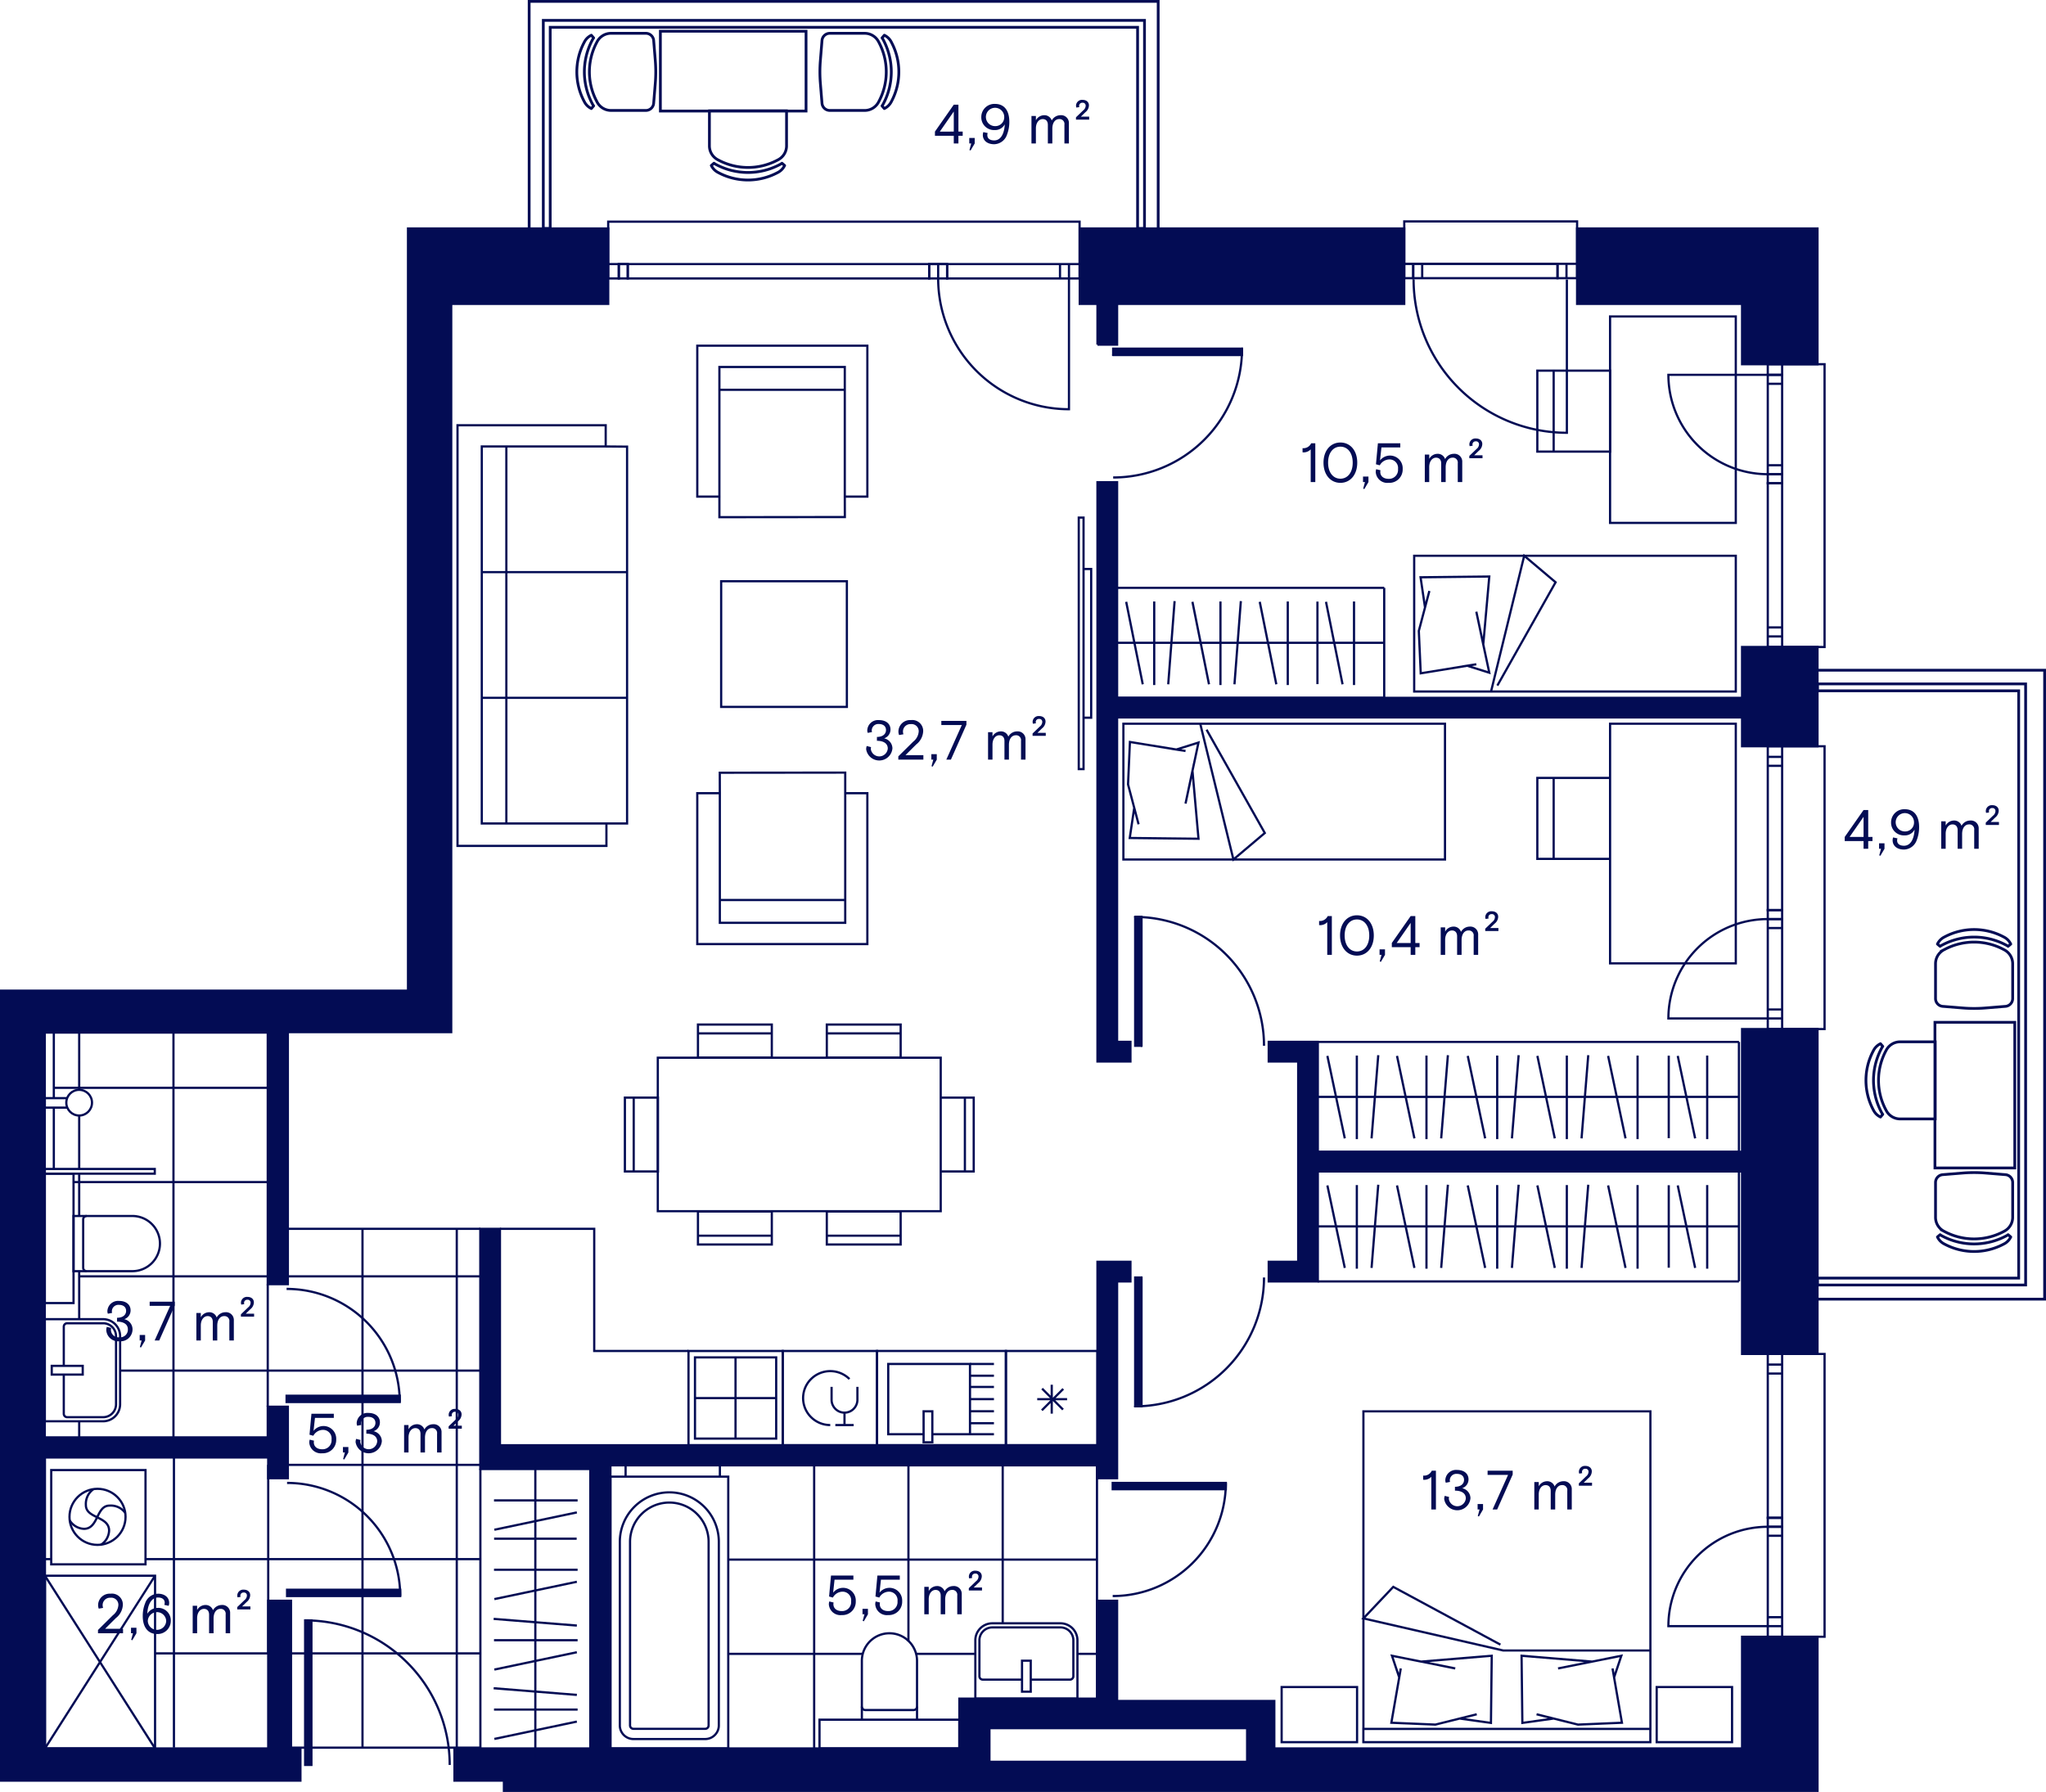 <svg xmlns="http://www.w3.org/2000/svg" viewBox="0 0 369.106 323.329"><g data-name="Layer 2"><g data-name="63"><path fill="#030c54" stroke="#030c54" stroke-miterlimit="10" stroke-width=".4" d="M197.985 62.186h3.544V54.83h51.8V41.224H194.79V54.83h3.197v7.356zM284.513 41.224V54.83h29.764v10.888h13.606V41.224h-43.37zM314.277 125.91H201.53V87.002h-3.545v104.524h5.953v-3.543h-2.41v-58.532h112.75v5.2h13.605v-17.91h-13.606v9.167zM314.277 207.827H237.74v-19.843h-8.857v3.543h5.315v36.142h-5.315v3.542h8.858V211.37h76.537v32.93h13.606v-58.625h-13.606v22.152zM314.277 315.476H229.89v-8.56h-28.36V288.83h-3.63v17.66h-24.827v8.986H110.12v-51.08h87.78v2.324h3.63v-35.508h2.408v-3.543h-5.953v33.097H90.192V221.72h-3.544v43.3h19.843v50.456H81.988v5.81h8.92v1.843h236.976v-27.805h-13.606zm-89.292 2.41h-46.488v-6.067h46.488zM52.497 288.83h-4.11v26.646H8.107V262.98h40.28v3.74h3.543v-12.898h-3.628v5.53H8.078v-73.038h40.224v45.398h3.628V186.23h29.472V54.83h28.324V41.224h-36.12v137.523H.2v142.54h53.998v-5.81h-1.7V288.83z"/><path fill="none" stroke="#030c54" stroke-linecap="round" stroke-linejoin="round" stroke-width=".4" d="M224.064 64.043H200.82"/><path fill="none" stroke="#030c54" stroke-linecap="round" stroke-linejoin="round" stroke-width=".4" d="M224.064 62.91v1.133" data-name="LINE"/><path d="M224.064 62.91a23.244 23.244 0 0 1-23.244 23.243" fill="none" stroke="#030c54" stroke-linejoin="round" stroke-width=".4"/><path fill="#030c54" stroke="#030c54" stroke-miterlimit="10" stroke-width=".4" d="M200.82 64.043V62.91h23.244v1.133z"/><path fill="none" stroke="#030c54" stroke-linecap="round" stroke-linejoin="round" stroke-width=".4" d="M205.922 165.45v23.243M204.788 165.45h1.134" data-name="LINE"/><path d="M204.788 165.45a23.244 23.244 0 0 1 23.244 23.243" fill="none" stroke="#030c54" stroke-linejoin="round" stroke-width=".4" data-name="ARC"/><path fill="#030c54" stroke="#030c54" stroke-miterlimit="10" stroke-width=".4" d="M205.923 188.692h-1.134v-23.244h1.133z"/><path fill="none" stroke="#030c54" stroke-linecap="round" stroke-linejoin="round" stroke-width=".4" d="M205.922 253.748v-23.244M204.788 253.748h1.134" data-name="LINE"/><path d="M204.788 253.748a23.244 23.244 0 0 0 23.244-23.244" fill="none" stroke="#030c54" stroke-linejoin="round" stroke-width=".4" data-name="ARC"/><path fill="#030c54" stroke="#030c54" stroke-miterlimit="10" stroke-width=".4" d="M205.923 253.748h-1.134v-23.244h1.133z"/><path d="M51.703 232.563a20.41 20.41 0 0 1 20.41 20.41" fill="none" stroke="#030c54" stroke-miterlimit="10" stroke-width=".4"/><path fill="#030c54" stroke="#030c54" stroke-miterlimit="10" stroke-width=".4" d="M72.113 251.838v1.134h-20.41v-1.134z"/><path d="M51.788 267.57a20.41 20.41 0 0 1 20.41 20.41" fill="none" stroke="#030c54" stroke-miterlimit="10" stroke-width=".4"/><path fill="#030c54" stroke="#030c54" stroke-miterlimit="10" stroke-width=".4" d="M72.198 286.845v1.134h-20.41v-1.135z"/><path d="M200.734 287.98a20.41 20.41 0 0 0 20.41-20.41" fill="none" stroke="#030c54" stroke-miterlimit="10" stroke-width=".4"/><path fill="#030c54" stroke="#030c54" stroke-miterlimit="10" stroke-width=".4" d="M200.735 268.704v-1.134h20.41v1.134zM56.182 318.452h-1.134v-26.08h1.134z"/><path d="M81.128 318.453a26.08 26.08 0 0 0-26.08-26.08M169.248 50.24a23.598 23.598 0 0 0 23.598 23.598V50.24M194.76 47.65h-85.04v-7.654h85.04zM194.76 50.24h-1.913v-2.59h1.913zM192.846 50.24h-1.618v-2.59h1.618zM191.228 50.24h-20.362v-2.59h20.362zM167.63 50.24H113.25v-2.59h54.377zM109.72 47.65h1.914v2.59h-1.913z" fill="none" stroke="#030c54" stroke-miterlimit="10" stroke-width=".4"/><path fill="none" stroke="#030c54" stroke-miterlimit="10" stroke-width=".4" d="M111.634 47.65h1.618v2.59h-1.618zM170.866 50.24h-1.618v-2.59h1.618zM167.63 47.65h1.617v2.59h-1.618zM318.914 85.56a17.93 17.93 0 0 1-17.93-17.93h17.93M321.505 65.718h7.653v51.024h-7.653M321.504 65.718v1.913h-2.59V65.72z"/><path fill="none" stroke="#030c54" stroke-miterlimit="10" stroke-width=".4" d="M321.503 67.632v1.618h-2.59v-1.618zM321.504 69.25v14.692h-2.59V69.25zM321.504 87.18v26.03h-2.59V87.18zM318.914 116.742v-1.913h2.59v1.912zM318.914 114.828v-1.618h2.59v1.618zM321.504 83.943v1.618h-2.59v-1.617z"/><path fill="none" stroke="#030c54" stroke-miterlimit="10" stroke-width=".4" d="M318.914 85.56h2.59v1.62h-2.59zM318.914 165.832a17.93 17.93 0 0 0-17.93 17.93h17.93M321.505 185.674h7.653V134.65h-7.653M318.914 185.674v-1.913h2.59v1.914zM318.914 183.76v-1.617h2.59v1.618zM318.914 182.142V167.45h2.59v14.692zM318.914 164.214v-26.03h2.59v26.03zM321.504 134.65v1.913h-2.59v-1.913zM321.504 136.564v1.618h-2.59v-1.618zM318.914 167.45v-1.618h2.59v1.618z"/><path fill="none" stroke="#030c54" stroke-miterlimit="10" stroke-width=".4" d="M318.914 164.213h2.59v1.618h-2.59zM318.914 275.482a17.93 17.93 0 0 0-17.93 17.93h17.93M321.505 295.324h7.653V244.3h-7.653M318.914 295.324v-1.913h2.59v1.914zM318.914 293.41v-1.617h2.59v1.618zM318.914 291.792V277.1h2.59v14.692zM318.914 273.864v-26.03h2.59v26.03zM321.504 244.3v1.913h-2.59V244.3zM321.504 246.214v1.618h-2.59v-1.618zM318.914 277.1v-1.618h2.59v1.618z"/><path fill="none" stroke="#030c54" stroke-miterlimit="10" stroke-width=".4" d="M318.914 273.863h2.59v1.618h-2.59zM284.513 47.6h-31.18V39.95h31.18zM284.513 50.193H282.6v-2.59h1.913zM282.6 50.193h-1.62v-2.59h1.62z"/><path fill="none" stroke="#030c54" stroke-miterlimit="10" stroke-width=".4" d="M280.98 50.193H256.57v-2.59h24.413zM256.568 50.193h-1.618v-2.59h1.618z"/><path fill="none" stroke="#030c54" stroke-miterlimit="10" stroke-width=".4" d="M253.33 47.602h1.62v2.59h-1.62zM255.02 50.437a27.65 27.65 0 0 0 27.65 27.65v-27.65M86.662 315.476v-25.23M89.056 304.614l15.01 1.203M89.183 301.245l14.883-3.128M96.576 315.476v-25.23M89.183 313.76l14.883-3.13M89.12 308.465h15.084M89.12 295.95h15.084M89.056 292.1l15.01 1.204M106.504 315.476v-25.23M86.662 290.247V265.02M106.504 290.247V265.02M86.662 265.02h19.83M89.14 277.633h14.893M89.183 276.017l14.883-3.13M96.576 290.247V265.02M89.183 288.53l14.883-3.128M89.12 283.236h15.084M89.12 270.723h15.084M141.218 243.76h17.005v17.006h-17.005z"/><path d="M149.78 257.127a4.9 4.9 0 0 1-3.462-1.425 4.84 4.84 0 0 1 0-6.88 4.922 4.922 0 0 1 6.927 0" fill="none" stroke="#030c54" stroke-miterlimit="10" stroke-width=".4"/><path d="M150.022 250.237v2.406a2.33 2.33 0 0 0 4.657 0v-2.406M152.35 254.956v2.17M150.698 257.127h3.305M21.668 241.093v12.282a3.07 3.07 0 0 1-3.07 3.07H8.078v-18.422h10.52a3.07 3.07 0 0 1 3.07 3.07z" fill="none" stroke="#030c54" stroke-miterlimit="10" stroke-width=".4"/><path d="M11.507 246.446v-7.072a.614.614 0 0 1 .614-.614H18.6a2.333 2.333 0 0 1 2.333 2.333v12.282a2.333 2.333 0 0 1-2.332 2.333H12.12a.614.614 0 0 1-.613-.614v-7.065" fill="none" stroke="#030c54" stroke-miterlimit="10" stroke-width=".4"/><path fill="none" stroke="#030c54" stroke-miterlimit="10" stroke-width=".4" d="M9.334 246.446h5.59v1.575h-5.59zM13.266 211.77v23.346H8.08V211.77z"/><path d="M28.856 224.383a4.977 4.977 0 0 1-4.977 4.977H13.265v-9.954H23.88a4.977 4.977 0 0 1 4.976 4.977z" fill="none" stroke="#030c54" stroke-miterlimit="10" stroke-width=".4"/><path d="M15.62 229.36a.614.614 0 0 1-.614-.614v-8.726a.614.614 0 0 1 .614-.614M179.022 292.9h12.282a3.07 3.07 0 0 1 3.07 3.07v10.52h-18.42v-10.52a3.07 3.07 0 0 1 3.068-3.07z" fill="none" stroke="#030c54" stroke-miterlimit="10" stroke-width=".4"/><path d="M184.376 303.06h-7.072a.614.614 0 0 1-.614-.613v-6.477a2.333 2.333 0 0 1 2.333-2.333h12.28a2.333 2.333 0 0 1 2.334 2.333v6.477a.614.614 0 0 1-.614.614h-7.064" fill="none" stroke="#030c54" stroke-miterlimit="10" stroke-width=".4"/><path fill="none" stroke="#030c54" stroke-miterlimit="10" stroke-width=".4" d="M184.376 299.646h1.575v5.59h-1.574zM147.844 310.288h25.228v5.187h-25.228zM160.458 294.698a4.977 4.977 0 0 1 4.977 4.976v10.614h-9.953v-10.614a4.977 4.977 0 0 1 4.976-4.976z"/><path d="M165.435 307.934a.614.614 0 0 1-.614.614h-8.724a.614.614 0 0 1-.614-.614" fill="none" stroke="#030c54" stroke-miterlimit="10" stroke-width=".4"/><circle cx="17.592" cy="273.69" r="5.057" fill="none" stroke="#030c54" stroke-miterlimit="10" stroke-width=".4"/><path d="M22.6 272.977a3.222 3.222 0 0 0-2.836-1.316c-2.437 0-1.968 4.182-4.608 4.192a3.18 3.18 0 0 1-2.59-1.54" fill="none" stroke="#030c54" stroke-miterlimit="10" stroke-width=".4"/><path d="M16.807 268.735a3.242 3.242 0 0 0-1.315 2.835c0 2.437 4.19 1.978 4.19 4.608a3.18 3.18 0 0 1-1.54 2.59" fill="none" stroke="#030c54" stroke-miterlimit="10" stroke-width=".4"/><path fill="none" stroke="#030c54" stroke-miterlimit="10" stroke-width=".4" d="M9.242 265.248H26.25v17.007H9.24zM8.108 284.312h19.865v31.164H8.108zM8.108 284.312l19.865 31.164M27.973 284.312L8.108 315.476M181.47 243.76h16.515v17.007H181.47zM189.738 255.068v-5.217M187.12 252.46h5.387M187.952 254.466l3.863-3.863M187.992 250.553l3.783 3.783M124.208 243.76h17.007v17.006h-17.007z"/><path fill="none" stroke="#030c54" stroke-miterlimit="10" stroke-width=".4" d="M125.377 244.918h14.65v14.65h-14.65zM132.692 259.567v-14.65M125.377 252.263h14.64M158.223 243.76h23.247v17.007h-23.247zM179.313 254.637h-4.324M179.313 252.45h-4.324M179.313 250.252h-4.324M179.313 248.225h-4.324M179.313 246.108h-4.324"/><path fill="none" stroke="#030c54" stroke-miterlimit="10" stroke-width=".4" d="M166.62 254.647h1.576v5.59h-1.575z"/><path fill="none" stroke="#030c54" stroke-miterlimit="10" stroke-width=".4" d="M166.62 258.78h-6.38v-12.672h14.75v12.672h-6.794M179.313 258.78h-4.324M179.313 256.794h-4.324M109.27 80.555l3.857.034v67.996H109.4v4.044H82.536V76.728h26.733v3.827H86.917v68.03H109.4M91.346 80.555v68.03M86.918 125.91h26.21M86.918 103.232h26.21M129.727 89.603h-3.934V62.375h30.68v27.228h-4.07V66.217h-22.62v27.1l22.63-.024-.01-3.69M152.39 70.33h-22.606M152.54 143.118h3.932v27.228h-30.68v-27.228h4.07v23.386h22.62v-27.1l-22.63.024.01 3.69M129.875 162.392h22.607M130.1 104.874h22.678v22.677H130.1zM195.476 102.667h1.375v26.83h-1.374zM194.613 93.388h.863v45.387h-.863zM110.12 266.436h21.26v49.04h-21.26z"/><path d="M120.75 269.27a8.93 8.93 0 0 1 8.928 8.93v33.123a2.456 2.456 0 0 1-2.456 2.456h-12.946a2.456 2.456 0 0 1-2.456-2.457V278.2a8.93 8.93 0 0 1 8.93-8.93z" fill="none" stroke="#030c54" stroke-miterlimit="10" stroke-width=".4"/><path d="M114.276 311.937a.615.615 0 0 1-.614-.614V278.2a7.087 7.087 0 0 1 14.174 0v33.123a.615.615 0 0 1-.614.614zM245.955 311.953h51.773v2.39h-51.773zM245.965 254.653h51.773v57.3h-51.773z" fill="none" stroke="#030c54" stroke-miterlimit="10" stroke-width=".4"/><path fill="none" stroke="#030c54" stroke-miterlimit="10" stroke-width=".4" d="M270.683 296.75l-19.333-10.425-5.385 5.688 25.224 5.79h26.548M280.298 310.08l-5.658.79-.142-12.116 12.724 1.053-6.144 1.235 11.417-2.288-1.306 3.907-.284-1.618 1.7 9.798-7.935.334-7.47-1.863M263.314 310.08l5.658.79.142-12.116-12.723 1.053 6.144 1.235-11.417-2.288 1.306 3.907.283-1.618-1.7 9.798 7.945.334 7.46-1.863M312.47 314.342h-13.597v-9.944h13.597zM244.82 314.342h-13.607v-9.944h13.608zM201.53 106.066h24.093M211.902 108.46l-1.15 15.01M215.12 108.587l2.987 14.883M201.53 115.98h24.093M203.168 108.587l2.988 14.883M208.224 108.524v15.085M220.176 108.524v15.085M223.853 108.46l-1.15 15.01M201.53 125.91h24.093M225.623 106.066h24.094M225.623 125.91h24.094M249.717 106.066v19.83M237.67 108.545v14.893M239.214 108.587l2.988 14.883M225.623 115.98h24.094M227.263 108.587l2.987 14.883M232.32 108.524v15.085M244.27 108.524v15.085M263.064 187.998h25.322M273.966 190.392l-1.208 15.01M277.348 190.518l3.14 14.883M263.064 197.912h25.322M264.787 190.518l3.14 14.883M270.1 190.455v15.085M282.662 190.455v15.085M286.526 190.392l-1.207 15.01M263.064 207.84h25.322M237.74 187.998h25.324M248.643 190.392l-1.208 15.01M252.025 190.518l3.14 14.883M237.74 197.912h25.324M239.464 190.518l3.14 14.883M244.778 190.455v15.085M257.34 190.455v15.085M261.204 190.392l-1.208 15.01M237.74 207.84h25.324M288.386 187.998h25.323M288.386 207.84h25.323M313.71 187.998v19.83M301.048 190.476v14.893M302.67 190.518l3.14 14.883M288.386 197.912h25.323M290.11 190.518l3.14 14.883M295.424 190.455v15.085M307.984 190.455v15.085M263.064 211.37h25.322M273.966 213.765l-1.208 15.01M277.348 213.89l3.14 14.884M263.064 221.284h25.322M264.787 213.89l3.14 14.884M270.1 213.828v15.084M282.662 213.828v15.084M286.526 213.765l-1.207 15.01M263.064 231.212h25.322M237.74 211.37h25.324M248.643 213.765l-1.208 15.01M252.025 213.89l3.14 14.884M237.74 221.284h25.324M239.464 213.89l3.14 14.884M244.778 213.828v15.084M257.34 213.828v15.084M261.204 213.765l-1.208 15.01M237.74 231.212h25.324M288.386 211.37h25.323M288.386 231.212h25.323M313.71 211.37v19.83M301.048 213.85v14.89M302.67 213.89l3.14 14.884M288.386 221.284h25.323M290.11 213.89l3.14 14.884M295.424 213.828v15.084M307.984 213.828v15.084M202.662 130.586h58.02v24.497h-58.02z"/><path fill="none" stroke="#030c54" stroke-miterlimit="10" stroke-width=".4" d="M216.53 130.586l5.983 24.497 5.66-4.782-10.504-18.64M205.405 148.73l-1.904-7.203.342-7.652 10.03 1.63-1.667-.264 4.005-1.258-2.34 11.01 1.253-5.925 1.087 12.268-12.4-.136.81-5.457M255.123 100.278h58.02v24.497h-58.02z"/><path fill="none" stroke="#030c54" stroke-miterlimit="10" stroke-width=".4" d="M268.99 124.775l5.983-24.497 5.662 4.782-10.505 18.64M257.865 106.63l-1.904 7.204.343 7.652 10.028-1.63-1.665.263 4.005 1.258-2.34-11.01 1.254 5.926 1.086-12.27-12.398.138.807 5.456M277.34 140.366h13.123v14.604H277.34zM280.287 140.366v14.604M313.143 173.823h-22.68v-43.237h22.68zM277.34 66.878h13.123v14.604H277.34zM280.287 66.878V81.48"/><path fill="none" stroke="#030c54" stroke-miterlimit="10" stroke-width=".4" d="M313.142 94.346h-22.68V57.098h22.68zM118.67 190.85h51.04v27.69h-51.04zM149.16 184.866h13.322v5.953H149.16zM162.48 186.458H149.16M125.914 184.866h13.323v5.953h-13.323zM139.237 186.458h-13.323M125.914 218.598h13.323v5.953h-13.323zM125.914 222.96h13.323M149.158 218.598h13.323v5.953H149.16zM149.158 222.96h13.323M169.71 198.047h5.953v13.323h-5.953zM174.07 211.37v-13.323"/><path fill="none" stroke="#030c54" stroke-miterlimit="10" stroke-width=".4" d="M112.733 198.047h5.953v13.323h-5.953zM114.325 198.047v13.323M27.92 211.77H8.08v-.85H27.92zM12.14 198.14H8.08v1.713h4.063"/><circle cx="14.28" cy="198.96" r="2.318" fill="none" stroke="#030c54" stroke-miterlimit="10" stroke-width=".4"/><path fill="none" stroke="#030c54" stroke-miterlimit="10" stroke-width=".4" d="M9.71 198.14v-11.826M9.71 199.853v11.065M90.192 221.72H107.2v22.04h17.008M31.38 281.318h17.007M48.387 281.318h17.008M65.395 281.318h17.008M82.403 281.318h4.26M48.387 264.31h17.008M65.395 264.31h17.008M82.403 264.31h4.26M48.387 247.302h17.008M65.395 247.302h17.008M82.403 247.302h4.26M48.387 230.295h17.008M65.395 230.295h17.008M82.403 230.295h4.26M48.387 221.72h17.008M65.395 221.72h17.008M82.403 221.72h4.26M48.387 298.326h17.008M65.395 298.326h17.008M82.403 298.326h4.26M48.387 315.334h17.008M65.395 315.334h17.008M82.403 315.334h4.26M48.387 281.318V264.31M65.395 281.318V221.72M65.395 298.326v-17.008M65.395 315.334v-17.008M82.403 281.318V221.72M82.403 298.326v-17.008M82.403 315.334v-17.008M48.302 253.822v-11.478M31.294 259.352v-12.05M14.286 259.352v-2.835M48.302 247.302H31.294M31.294 247.302h-9.626M31.294 247.302v-17.007M31.294 230.295H14.286M31.294 230.295v-21.967M31.294 213.287H14.286M31.294 208.328V191.32M14.286 196.642v-5.32M14.286 210.915v-9.64M31.294 196.28H14.286M14.286 238.023v-8.655M14.286 219.406v-7.58M14.286 213.287h-1.02M14.286 196.28h-4.59M31.294 191.32v-5.05M14.286 191.32v-5.006M48.302 242.344v-10.632M48.302 230.295H31.294M197.9 281.403h-17.008M197.9 264.395v17.008M197.9 298.41h-3.51M197.9 281.403v17.008M180.892 281.403h-17.008M180.892 264.395v17.008M175.953 298.41H165.27M180.892 281.403v11.534M163.884 281.403h-17.007M163.884 264.395v17.008M155.646 298.41h-8.77M163.884 281.403v14.744M146.877 281.403H131.38M146.877 264.395v17.008M146.877 298.41H131.38M146.877 281.403v17.008M146.877 298.41v17.01M129.87 264.395v2.04M112.86 264.395v2.04M48.302 213.287H31.294M48.302 196.28H31.294M31.38 298.326h17.007M48.387 298.326v-17.008M26.25 281.318h5.13M7.98 281.318h1.262M31.38 281.318v-18.335M27.973 298.326h3.406M31.38 298.326v-17.008M31.38 315.334v-17.008"/></g><g data-name="5 rõdud" fill="none" stroke="#030c54" stroke-width=".5"><path stroke-miterlimit="10" d="M365.43 124.023v107.834H327.88v-1.247h36.3V124.646h-36.3V123.4h37.547v.623z"/><path stroke-miterlimit="10" d="M327.882 234.41h40.974V120.93h-40.974"/><path stroke-miterlimit="10" d="M349.073 184.457h14.4v26.28h-14.4zM361.793 211.95l-3.586-.293a25.512 25.512 0 0 0-4.143 0l-3.585.292a1.417 1.417 0 0 0-1.303 1.412v6.282a2.835 2.835 0 0 0 1.52 2.512l.185.096a11.34 11.34 0 0 0 10.508 0l.184-.096a2.835 2.835 0 0 0 1.52-2.512v-6.282a1.417 1.417 0 0 0-1.3-1.413z"/><path d="M361.574 224.424l-.184.096a11.34 11.34 0 0 1-10.508 0l-.184-.096a2.75 2.75 0 0 1-1.178-1.234l.482-.41c.092.06.176.13.275.18l.187.098a12.25 12.25 0 0 0 11.346-.002l.183-.095c.1-.05.184-.12.277-.18l.48.41a2.75 2.75 0 0 1-1.176 1.234z" stroke-linejoin="round"/><path d="M361.793 181.58l-3.586.293a25.512 25.512 0 0 1-4.143 0l-3.585-.292a1.417 1.417 0 0 1-1.303-1.412v-6.282a2.835 2.835 0 0 1 1.52-2.512l.185-.097a11.34 11.34 0 0 1 10.508 0l.184.097a2.835 2.835 0 0 1 1.52 2.512v6.282a1.417 1.417 0 0 1-1.3 1.413z" stroke-miterlimit="10"/><path d="M361.574 169.106l-.184-.096a11.34 11.34 0 0 0-10.508 0l-.184.096a2.75 2.75 0 0 0-1.178 1.234l.482.41c.092-.06.176-.13.275-.18l.187-.098a12.25 12.25 0 0 1 11.346.002l.183.095c.1.05.184.12.277.18l.48-.41a2.75 2.75 0 0 0-1.176-1.234z" stroke-linejoin="round"/><path d="M349.073 201.894h-6.282a2.835 2.835 0 0 1-2.51-1.522l-.098-.184a11.34 11.34 0 0 1 0-10.507l.097-.183a2.835 2.835 0 0 1 2.51-1.52h6.283c.018 0 .033.008.05.008v13.9c-.017 0-.032.01-.05.01z" stroke-miterlimit="10"/><path d="M339.38 189.26a12.25 12.25 0 0 0-.003 11.346l.098.188c.05.098.12.182.18.274l-.41.482a2.75 2.75 0 0 1-1.234-1.178l-.095-.183a11.34 11.34 0 0 1 0-10.51l.096-.183a2.75 2.75 0 0 1 1.235-1.178l.41.48c-.06.093-.13.178-.18.278z" stroke-linejoin="round"/><path stroke-miterlimit="10" d="M205.85 3.677H98.014v37.547h1.247v-36.3h105.964v36.3h1.247V3.677h-.623z"/><path stroke-miterlimit="10" d="M95.462 41.224V.25h113.48v40.974"/><path stroke-miterlimit="10" d="M119.135 20.033v-14.4h26.28v14.4zM117.924 7.314l.292 3.585a25.512 25.512 0 0 1 0 4.142l-.292 3.585a1.417 1.417 0 0 1-1.413 1.302h-6.282a2.835 2.835 0 0 1-2.512-1.522l-.096-.184a11.34 11.34 0 0 1 0-10.508l.096-.184a2.835 2.835 0 0 1 2.512-1.52h6.283a1.417 1.417 0 0 1 1.414 1.302z"/><path d="M105.448 7.532l-.096.184a11.34 11.34 0 0 0 0 10.508l.096.184a2.75 2.75 0 0 0 1.234 1.178l.41-.482c-.06-.092-.128-.176-.18-.275l-.097-.188a12.25 12.25 0 0 1 0-11.346l.096-.183c.053-.1.122-.184.182-.276l-.41-.482a2.75 2.75 0 0 0-1.234 1.177z" stroke-linejoin="round"/><path d="M148.292 7.314L148 10.9a25.512 25.512 0 0 0 0 4.142l.292 3.585a1.417 1.417 0 0 0 1.412 1.302h6.283a2.835 2.835 0 0 0 2.512-1.522l.095-.184a11.34 11.34 0 0 0 0-10.508l-.096-.184a2.835 2.835 0 0 0-2.513-1.52h-6.283a1.417 1.417 0 0 0-1.412 1.302z" stroke-miterlimit="10"/><path d="M160.767 7.532l.096.184a11.34 11.34 0 0 1 0 10.508l-.096.184a2.75 2.75 0 0 1-1.234 1.178l-.41-.482c.06-.092.128-.176.18-.275l.098-.188a12.25 12.25 0 0 0 0-11.346l-.096-.183c-.052-.1-.12-.184-.18-.276l.41-.482a2.75 2.75 0 0 1 1.233 1.177z" stroke-linejoin="round"/><path d="M127.98 20.033v6.283a2.835 2.835 0 0 0 1.52 2.512l.184.096a11.34 11.34 0 0 0 10.508 0l.184-.096a2.835 2.835 0 0 0 1.52-2.512v-6.283c0-.018-.008-.033-.01-.05H127.99c-.002.017-.01.032-.01.05z" stroke-miterlimit="10"/><path d="M140.612 29.727a12.25 12.25 0 0 1-11.346.002l-.187-.1c-.1-.05-.184-.12-.276-.178l-.482.41a2.75 2.75 0 0 0 1.178 1.233l.184.096a11.34 11.34 0 0 0 10.508 0l.184-.095a2.75 2.75 0 0 0 1.177-1.234l-.48-.41c-.094.062-.18.13-.278.182z" stroke-linejoin="round"/></g><g data-name="5 suurused" fill="#030c54"><path d="M336.194 151.76h-3.398v-.75l3.398-4.858h.84v4.858h.768v.75h-.77v1.388h-.838zm0-.75v-3.628l-2.52 3.628zM339.02 154.338l.32-1.19h-.35v-.99h.98v.99l-.74 1.26zM341.438 151.62a1.404 1.404 0 0 1 .09-.52l.79.17a.922.922 0 0 0-.07.38c0 .58.44.95 1.24.95 1.148 0 1.817-1.14 1.907-2.91a1.957 1.957 0 0 1-1.84 1.04 2.292 2.292 0 0 1-2.397-2.33 2.365 2.365 0 0 1 2.47-2.387c1.668 0 2.587 1.178 2.587 3.227a6.344 6.344 0 0 1-.42 2.32 2.504 2.504 0 0 1-2.308 1.728c-1.29 0-2.05-.71-2.05-1.67zm3.858-3.25a1.654 1.654 0 1 0-1.66 1.65 1.598 1.598 0 0 0 1.66-1.65zM350.208 148.19h.8v.77a1.717 1.717 0 0 1 1.49-.91 1.38 1.38 0 0 1 1.368.95 1.8 1.8 0 0 1 1.568-.95 1.405 1.405 0 0 1 1.53 1.48v3.618h-.81v-3.387a.88.88 0 0 0-.96-1.01c-.63 0-1.22.55-1.22 1.74v2.658h-.808v-3.358c0-.62-.31-1.04-.93-1.04-.65 0-1.23.61-1.23 1.7v2.698h-.798zM358.24 148.43l1.308-1.258a1.09 1.09 0 0 0 .44-.86.515.515 0 0 0-.58-.51.552.552 0 0 0-.6.56.534.534 0 0 0 .04.23l-.54.08a1 1 0 0 1-.06-.36 1.075 1.075 0 0 1 1.16-1.03c.74 0 1.17.42 1.17 1a1.618 1.618 0 0 1-.64 1.23l-.82.8h1.5v.54h-2.38zM172.065 24.495h-3.398v-.75l3.398-4.856h.84v4.856h.768v.75h-.77v1.39h-.838zm0-.75V20.12l-2.518 3.628zM174.89 27.074l.32-1.19h-.35v-.988h.98v.99l-.74 1.26zM177.31 24.356a1.404 1.404 0 0 1 .09-.52l.788.17a.922.922 0 0 0-.07.38c0 .58.44.95 1.24.95 1.15 0 1.818-1.14 1.908-2.91a1.956 1.956 0 0 1-1.84 1.04 2.292 2.292 0 0 1-2.397-2.328 2.365 2.365 0 0 1 2.468-2.39c1.67 0 2.59 1.18 2.59 3.23a6.343 6.343 0 0 1-.42 2.318 2.504 2.504 0 0 1-2.31 1.728c-1.29 0-2.05-.71-2.05-1.668zm3.857-3.248a1.654 1.654 0 1 0-1.66 1.65 1.598 1.598 0 0 0 1.66-1.65zM186.08 20.928h.8v.77a1.717 1.717 0 0 1 1.488-.91 1.38 1.38 0 0 1 1.37.95 1.8 1.8 0 0 1 1.567-.95 1.405 1.405 0 0 1 1.53 1.48v3.617h-.81v-3.388a.88.88 0 0 0-.96-1.01c-.63 0-1.22.55-1.22 1.74v2.658h-.808v-3.36c0-.618-.31-1.038-.93-1.038-.65 0-1.228.61-1.228 1.7v2.698h-.8zM194.11 21.167l1.31-1.26a1.09 1.09 0 0 0 .44-.858.515.515 0 0 0-.58-.51.552.552 0 0 0-.6.56.534.534 0 0 0 .04.228l-.54.08a1 1 0 0 1-.06-.36 1.075 1.075 0 0 1 1.16-1.028c.74 0 1.17.418 1.17 1a1.618 1.618 0 0 1-.64 1.228l-.82.8h1.5v.54h-2.38zM236.456 81.083a1.754 1.754 0 0 1-1.47.53v-.75a1.527 1.527 0 0 0 1.55-.88h.75v6.997h-.83zM238.765 83.48c0-2.177 1.27-3.636 3.048-3.636 1.78 0 3.04 1.45 3.04 3.637s-1.26 3.64-3.04 3.64c-1.778 0-3.048-1.46-3.048-3.64zm5.267 0c0-1.807-.94-2.887-2.22-2.887s-2.218 1.08-2.218 2.888.94 2.89 2.22 2.89 2.218-1.08 2.218-2.89zM245.923 88.17l.32-1.19h-.35v-.99h.98v.99l-.74 1.26zM248.19 85.17a1.703 1.703 0 0 1 .08-.51l.778.19a1.146 1.146 0 0 0-.04.29c0 .79.61 1.26 1.52 1.26a1.627 1.627 0 0 0 1.68-1.78 1.54 1.54 0 0 0-1.63-1.72 2.013 2.013 0 0 0-1.66 1.06l-.69-.188.35-3.79h4.04v.75h-3.4l-.26 2.35a2.288 2.288 0 0 1 4.09 1.54 2.4 2.4 0 0 1-2.53 2.497 2.09 2.09 0 0 1-2.33-1.95zM257.04 82.023h.8v.77a1.717 1.717 0 0 1 1.488-.91 1.38 1.38 0 0 1 1.37.95 1.8 1.8 0 0 1 1.567-.95 1.405 1.405 0 0 1 1.53 1.478v3.62h-.81V83.59a.88.88 0 0 0-.96-1.01c-.63 0-1.22.55-1.22 1.74v2.658h-.808v-3.36c0-.618-.31-1.038-.93-1.038-.65 0-1.23.61-1.23 1.7v2.697h-.798zM265.07 82.262l1.31-1.26a1.09 1.09 0 0 0 .44-.858.515.515 0 0 0-.58-.51.552.552 0 0 0-.6.56.534.534 0 0 0 .04.23l-.54.08a1 1 0 0 1-.06-.36 1.075 1.075 0 0 1 1.16-1.03c.74 0 1.17.42 1.17 1a1.618 1.618 0 0 1-.64 1.23l-.82.8h1.5v.538h-2.38zM156.26 135.195a1.72 1.72 0 0 1 .1-.59l.78.2a1.737 1.737 0 0 0-.04.36 1.54 1.54 0 0 0 3.058-.1c0-1-.88-1.4-1.96-1.4v-.698c1.16 0 1.64-.61 1.64-1.24 0-.69-.5-1.09-1.29-1.09a1.174 1.174 0 0 0-1.28 1.16.848.848 0 0 0 .05.29l-.77.15a1.18 1.18 0 0 1-.088-.48 1.93 1.93 0 0 1 2.098-1.828c1.37 0 2.09.738 2.09 1.697a1.677 1.677 0 0 1-1.15 1.6 1.865 1.865 0 0 1 1.5 1.798 2.388 2.388 0 0 1-4.74.17zM162.06 136.475l2.69-2.66a2.544 2.544 0 0 0 .99-1.848 1.28 1.28 0 0 0-1.43-1.31 1.328 1.328 0 0 0-1.41 1.37 1.26 1.26 0 0 0 .09.46l-.79.14a1.726 1.726 0 0 1-.12-.67 2.086 2.086 0 0 1 2.24-2.028 1.97 1.97 0 0 1 2.228 1.958 3.202 3.202 0 0 1-1.26 2.438l-1.938 1.93h3.23v.81h-4.52zM168.048 138.254l.32-1.19h-.35v-.99h.98v.99l-.74 1.26zM173.516 130.818h-3.697v-.75h4.526v.69l-2.798 6.306h-.83zM178.25 132.107h.798v.77a1.717 1.717 0 0 1 1.49-.91 1.38 1.38 0 0 1 1.37.95 1.8 1.8 0 0 1 1.567-.95 1.405 1.405 0 0 1 1.53 1.48v3.618h-.81v-3.388a.88.88 0 0 0-.96-1.01c-.63 0-1.22.55-1.22 1.74v2.658h-.808v-3.36c0-.618-.31-1.038-.93-1.038-.65 0-1.228.61-1.228 1.7v2.698h-.8zM186.28 132.347l1.31-1.26a1.09 1.09 0 0 0 .44-.858.515.515 0 0 0-.58-.51.552.552 0 0 0-.6.558.534.534 0 0 0 .04.23l-.54.08a1 1 0 0 1-.06-.36 1.075 1.075 0 0 1 1.16-1.03c.74 0 1.17.42 1.17 1a1.618 1.618 0 0 1-.64 1.23l-.82.8h1.5v.54h-2.38zM239.44 166.39a1.754 1.754 0 0 1-1.47.53v-.75a1.527 1.527 0 0 0 1.55-.88h.75v6.997h-.83zM241.75 168.79c0-2.18 1.27-3.64 3.048-3.64 1.78 0 3.04 1.45 3.04 3.64s-1.26 3.637-3.04 3.637c-1.778 0-3.047-1.46-3.047-3.638zm5.267 0c0-1.81-.94-2.89-2.22-2.89s-2.217 1.08-2.217 2.89.94 2.888 2.218 2.888 2.22-1.08 2.22-2.89zM248.908 173.477l.32-1.19h-.35v-.99h.98v.99l-.74 1.26zM254.488 170.898h-3.4v-.75l3.4-4.857h.84v4.86h.768v.748h-.77v1.39h-.838zm0-.75v-3.627l-2.52 3.63zM259.91 167.33h.8v.77a1.717 1.717 0 0 1 1.488-.91 1.38 1.38 0 0 1 1.37.95 1.8 1.8 0 0 1 1.567-.95 1.405 1.405 0 0 1 1.53 1.48v3.617h-.81V168.9a.88.88 0 0 0-.96-1.01c-.63 0-1.22.55-1.22 1.74v2.657h-.808v-3.358c0-.62-.31-1.04-.93-1.04-.65 0-1.228.61-1.228 1.7v2.697h-.8zM267.94 167.57l1.31-1.26a1.09 1.09 0 0 0 .44-.86.515.515 0 0 0-.58-.51.552.552 0 0 0-.6.56.534.534 0 0 0 .04.23l-.54.08a1 1 0 0 1-.06-.36 1.075 1.075 0 0 1 1.16-1.028c.74 0 1.17.42 1.17 1a1.618 1.618 0 0 1-.64 1.228l-.82.8h1.5v.54h-2.38zM258.217 266.466a1.754 1.754 0 0 1-1.47.53v-.75a1.527 1.527 0 0 0 1.55-.88h.75v6.996h-.83zM260.54 270.493a1.72 1.72 0 0 1 .1-.59l.78.2a1.737 1.737 0 0 0-.04.36 1.54 1.54 0 0 0 3.058-.1c0-1-.88-1.4-1.96-1.4v-.698c1.16 0 1.64-.61 1.64-1.24 0-.69-.5-1.09-1.29-1.09a1.174 1.174 0 0 0-1.28 1.16.825.825 0 0 0 .05.29l-.768.15a1.18 1.18 0 0 1-.09-.48 1.93 1.93 0 0 1 2.1-1.828c1.368 0 2.087.74 2.087 1.698a1.677 1.677 0 0 1-1.15 1.6 1.865 1.865 0 0 1 1.5 1.798 2.388 2.388 0 0 1-4.737.17zM266.596 273.552l.32-1.19h-.35v-.99h.98v.99l-.74 1.26zM272.064 266.116h-3.697v-.75h4.527v.69l-2.8 6.306h-.828zM276.797 267.405h.8v.77a1.717 1.717 0 0 1 1.49-.91 1.38 1.38 0 0 1 1.368.95 1.8 1.8 0 0 1 1.568-.95 1.405 1.405 0 0 1 1.53 1.48v3.617h-.81v-3.387a.88.88 0 0 0-.96-1.01c-.63 0-1.22.55-1.22 1.74v2.657h-.808v-3.358c0-.62-.31-1.04-.93-1.04-.65 0-1.23.61-1.23 1.7v2.698h-.798zM284.83 267.645l1.308-1.26a1.09 1.09 0 0 0 .44-.86.515.515 0 0 0-.58-.508.552.552 0 0 0-.6.56.534.534 0 0 0 .04.23l-.54.08a1 1 0 0 1-.06-.36 1.075 1.075 0 0 1 1.16-1.03c.74 0 1.17.42 1.17 1a1.618 1.618 0 0 1-.64 1.23l-.82.798h1.5v.54h-2.38zM149.527 289.465a1.704 1.704 0 0 1 .08-.51l.78.19a1.146 1.146 0 0 0-.04.29c0 .79.61 1.258 1.52 1.258a1.627 1.627 0 0 0 1.678-1.778 1.54 1.54 0 0 0-1.63-1.72 2.012 2.012 0 0 0-1.658 1.06l-.69-.19.35-3.788h4.038v.75h-3.4l-.258 2.35a2.288 2.288 0 0 1 4.087 1.538 2.4 2.4 0 0 1-2.528 2.498 2.09 2.09 0 0 1-2.33-1.948zM155.63 292.463l.32-1.19h-.35v-.99h.98v.99l-.74 1.26zM157.897 289.465a1.703 1.703 0 0 1 .08-.51l.78.19a1.146 1.146 0 0 0-.04.29c0 .79.61 1.258 1.52 1.258a1.627 1.627 0 0 0 1.678-1.778 1.54 1.54 0 0 0-1.63-1.72 2.013 2.013 0 0 0-1.658 1.06l-.69-.19.35-3.788h4.038v.75h-3.4l-.258 2.35a2.288 2.288 0 0 1 4.088 1.538 2.4 2.4 0 0 1-2.53 2.498 2.09 2.09 0 0 1-2.328-1.948zM166.747 286.316h.8v.77a1.717 1.717 0 0 1 1.49-.91 1.38 1.38 0 0 1 1.368.95 1.8 1.8 0 0 1 1.568-.95 1.405 1.405 0 0 1 1.53 1.48v3.617h-.81v-3.387a.88.88 0 0 0-.96-1.01c-.63 0-1.22.55-1.22 1.74v2.657h-.808v-3.358c0-.62-.31-1.04-.93-1.04-.65 0-1.228.61-1.228 1.7v2.698h-.8zM174.78 286.556l1.31-1.26a1.09 1.09 0 0 0 .438-.858.515.515 0 0 0-.58-.51.552.552 0 0 0-.6.56.534.534 0 0 0 .04.23l-.54.08a1 1 0 0 1-.06-.36 1.075 1.075 0 0 1 1.16-1.03c.74 0 1.17.42 1.17 1a1.618 1.618 0 0 1-.64 1.23l-.82.8h1.5v.538h-2.38zM55.795 260.27a1.704 1.704 0 0 1 .08-.51l.78.19a1.145 1.145 0 0 0-.04.29c0 .788.61 1.258 1.518 1.258a1.627 1.627 0 0 0 1.68-1.778 1.54 1.54 0 0 0-1.63-1.72 2.012 2.012 0 0 0-1.66 1.06l-.688-.19.35-3.788h4.037v.75h-3.398l-.26 2.35a2.288 2.288 0 0 1 4.088 1.538 2.4 2.4 0 0 1-2.528 2.498 2.09 2.09 0 0 1-2.33-1.948zM61.898 263.268l.32-1.19h-.35v-.99h.98v.99l-.74 1.26zM64.15 260.21a1.72 1.72 0 0 1 .102-.59l.78.2a1.737 1.737 0 0 0-.04.36 1.54 1.54 0 0 0 3.057-.1c0-1-.88-1.4-1.96-1.4v-.7c1.16 0 1.64-.61 1.64-1.24 0-.688-.5-1.09-1.29-1.09a1.174 1.174 0 0 0-1.28 1.16.848.848 0 0 0 .05.29l-.77.15a1.18 1.18 0 0 1-.09-.48 1.93 1.93 0 0 1 2.1-1.828c1.37 0 2.09.74 2.09 1.7a1.677 1.677 0 0 1-1.15 1.598 1.865 1.865 0 0 1 1.498 1.8 2.388 2.388 0 0 1-4.737.17zM72.9 257.12h.8v.77a1.717 1.717 0 0 1 1.49-.91 1.38 1.38 0 0 1 1.37.95 1.8 1.8 0 0 1 1.568-.95 1.405 1.405 0 0 1 1.53 1.48v3.618h-.81v-3.388a.88.88 0 0 0-.96-1.01c-.63 0-1.22.55-1.22 1.74v2.658h-.81v-3.358c0-.62-.31-1.04-.93-1.04-.648 0-1.227.61-1.227 1.7v2.698h-.8zM80.933 257.36l1.31-1.258a1.09 1.09 0 0 0 .44-.86.515.515 0 0 0-.58-.51.552.552 0 0 0-.6.56.534.534 0 0 0 .04.23l-.54.08a1 1 0 0 1-.06-.36 1.075 1.075 0 0 1 1.16-1.03c.74 0 1.17.42 1.17 1a1.618 1.618 0 0 1-.64 1.23l-.82.8h1.5v.538h-2.38zM19.172 239.998a1.72 1.72 0 0 1 .1-.59l.78.2a1.736 1.736 0 0 0-.04.36 1.367 1.367 0 0 0 1.53 1.32 1.38 1.38 0 0 0 1.528-1.42c0-1-.88-1.4-1.96-1.4v-.698c1.16 0 1.64-.61 1.64-1.24 0-.69-.5-1.09-1.29-1.09a1.174 1.174 0 0 0-1.28 1.16.825.825 0 0 0 .05.29l-.768.15a1.18 1.18 0 0 1-.09-.48 1.93 1.93 0 0 1 2.098-1.83c1.37 0 2.09.74 2.09 1.7a1.677 1.677 0 0 1-1.15 1.6 1.865 1.865 0 0 1 1.5 1.798 2.162 2.162 0 0 1-2.37 2.18 2.15 2.15 0 0 1-2.368-2.01zM25.23 243.057l.32-1.19h-.35v-.99h.98v.99l-.74 1.26zM30.697 235.62H27v-.75h4.527v.69l-2.8 6.307H27.9zM35.428 236.91h.8v.77a1.717 1.717 0 0 1 1.49-.91 1.38 1.38 0 0 1 1.37.95 1.8 1.8 0 0 1 1.567-.95 1.405 1.405 0 0 1 1.53 1.48v3.617h-.81v-3.387a.88.88 0 0 0-.96-1.01c-.63 0-1.22.55-1.22 1.74v2.657h-.81v-3.358c0-.62-.308-1.04-.928-1.04-.65 0-1.23.61-1.23 1.7v2.697h-.8zM43.46 237.15l1.31-1.26a1.09 1.09 0 0 0 .44-.86.515.515 0 0 0-.58-.508.552.552 0 0 0-.6.56.534.534 0 0 0 .04.23l-.54.08a1 1 0 0 1-.06-.36 1.075 1.075 0 0 1 1.16-1.03c.74 0 1.17.42 1.17 1a1.618 1.618 0 0 1-.64 1.228l-.82.8h1.5v.54h-2.38zM17.678 294.102l2.688-2.66a2.546 2.546 0 0 0 .99-1.848 1.28 1.28 0 0 0-1.43-1.31 1.328 1.328 0 0 0-1.41 1.37 1.28 1.28 0 0 0 .09.46l-.79.14a1.725 1.725 0 0 1-.118-.67 2.086 2.086 0 0 1 2.238-2.028 1.97 1.97 0 0 1 2.23 1.96 3.2 3.2 0 0 1-1.26 2.437l-1.94 1.93h3.23v.81h-4.518zM23.665 295.88l.32-1.19h-.35v-.988h.98v.99l-.74 1.26zM25.753 291.604a6.01 6.01 0 0 1 .42-2.3 2.52 2.52 0 0 1 2.308-1.748c1.26 0 2.04.69 2.04 1.66a1.31 1.31 0 0 1-.1.528l-.78-.17a1.093 1.093 0 0 0 .072-.38c0-.58-.42-.95-1.22-.95-1.14 0-1.85 1.24-1.92 2.93a2.213 2.213 0 0 1 1.9-1.06 2.26 2.26 0 0 1 2.34 2.328 2.378 2.378 0 0 1-2.47 2.39c-1.6 0-2.59-1.18-2.59-3.228zm4.228.87a1.66 1.66 0 0 0-3.317 0 1.66 1.66 0 0 0 3.318 0zM34.762 289.734h.8v.77a1.717 1.717 0 0 1 1.49-.91 1.38 1.38 0 0 1 1.37.95 1.803 1.803 0 0 1 1.567-.95 1.405 1.405 0 0 1 1.528 1.48v3.617h-.808v-3.386a.88.88 0 0 0-.96-1.01c-.63 0-1.22.55-1.22 1.74v2.657h-.81v-3.357c0-.62-.31-1.04-.928-1.04-.65 0-1.23.61-1.23 1.7v2.698h-.8zM42.796 289.974l1.308-1.26a1.09 1.09 0 0 0 .44-.858.514.514 0 0 0-.58-.51.552.552 0 0 0-.6.56.533.533 0 0 0 .04.23l-.538.08a.98.98 0 0 1-.06-.36 1.075 1.075 0 0 1 1.158-1.03c.74 0 1.17.42 1.17 1a1.617 1.617 0 0 1-.64 1.23l-.82.8h1.5v.538h-2.378z"/></g></g></svg>